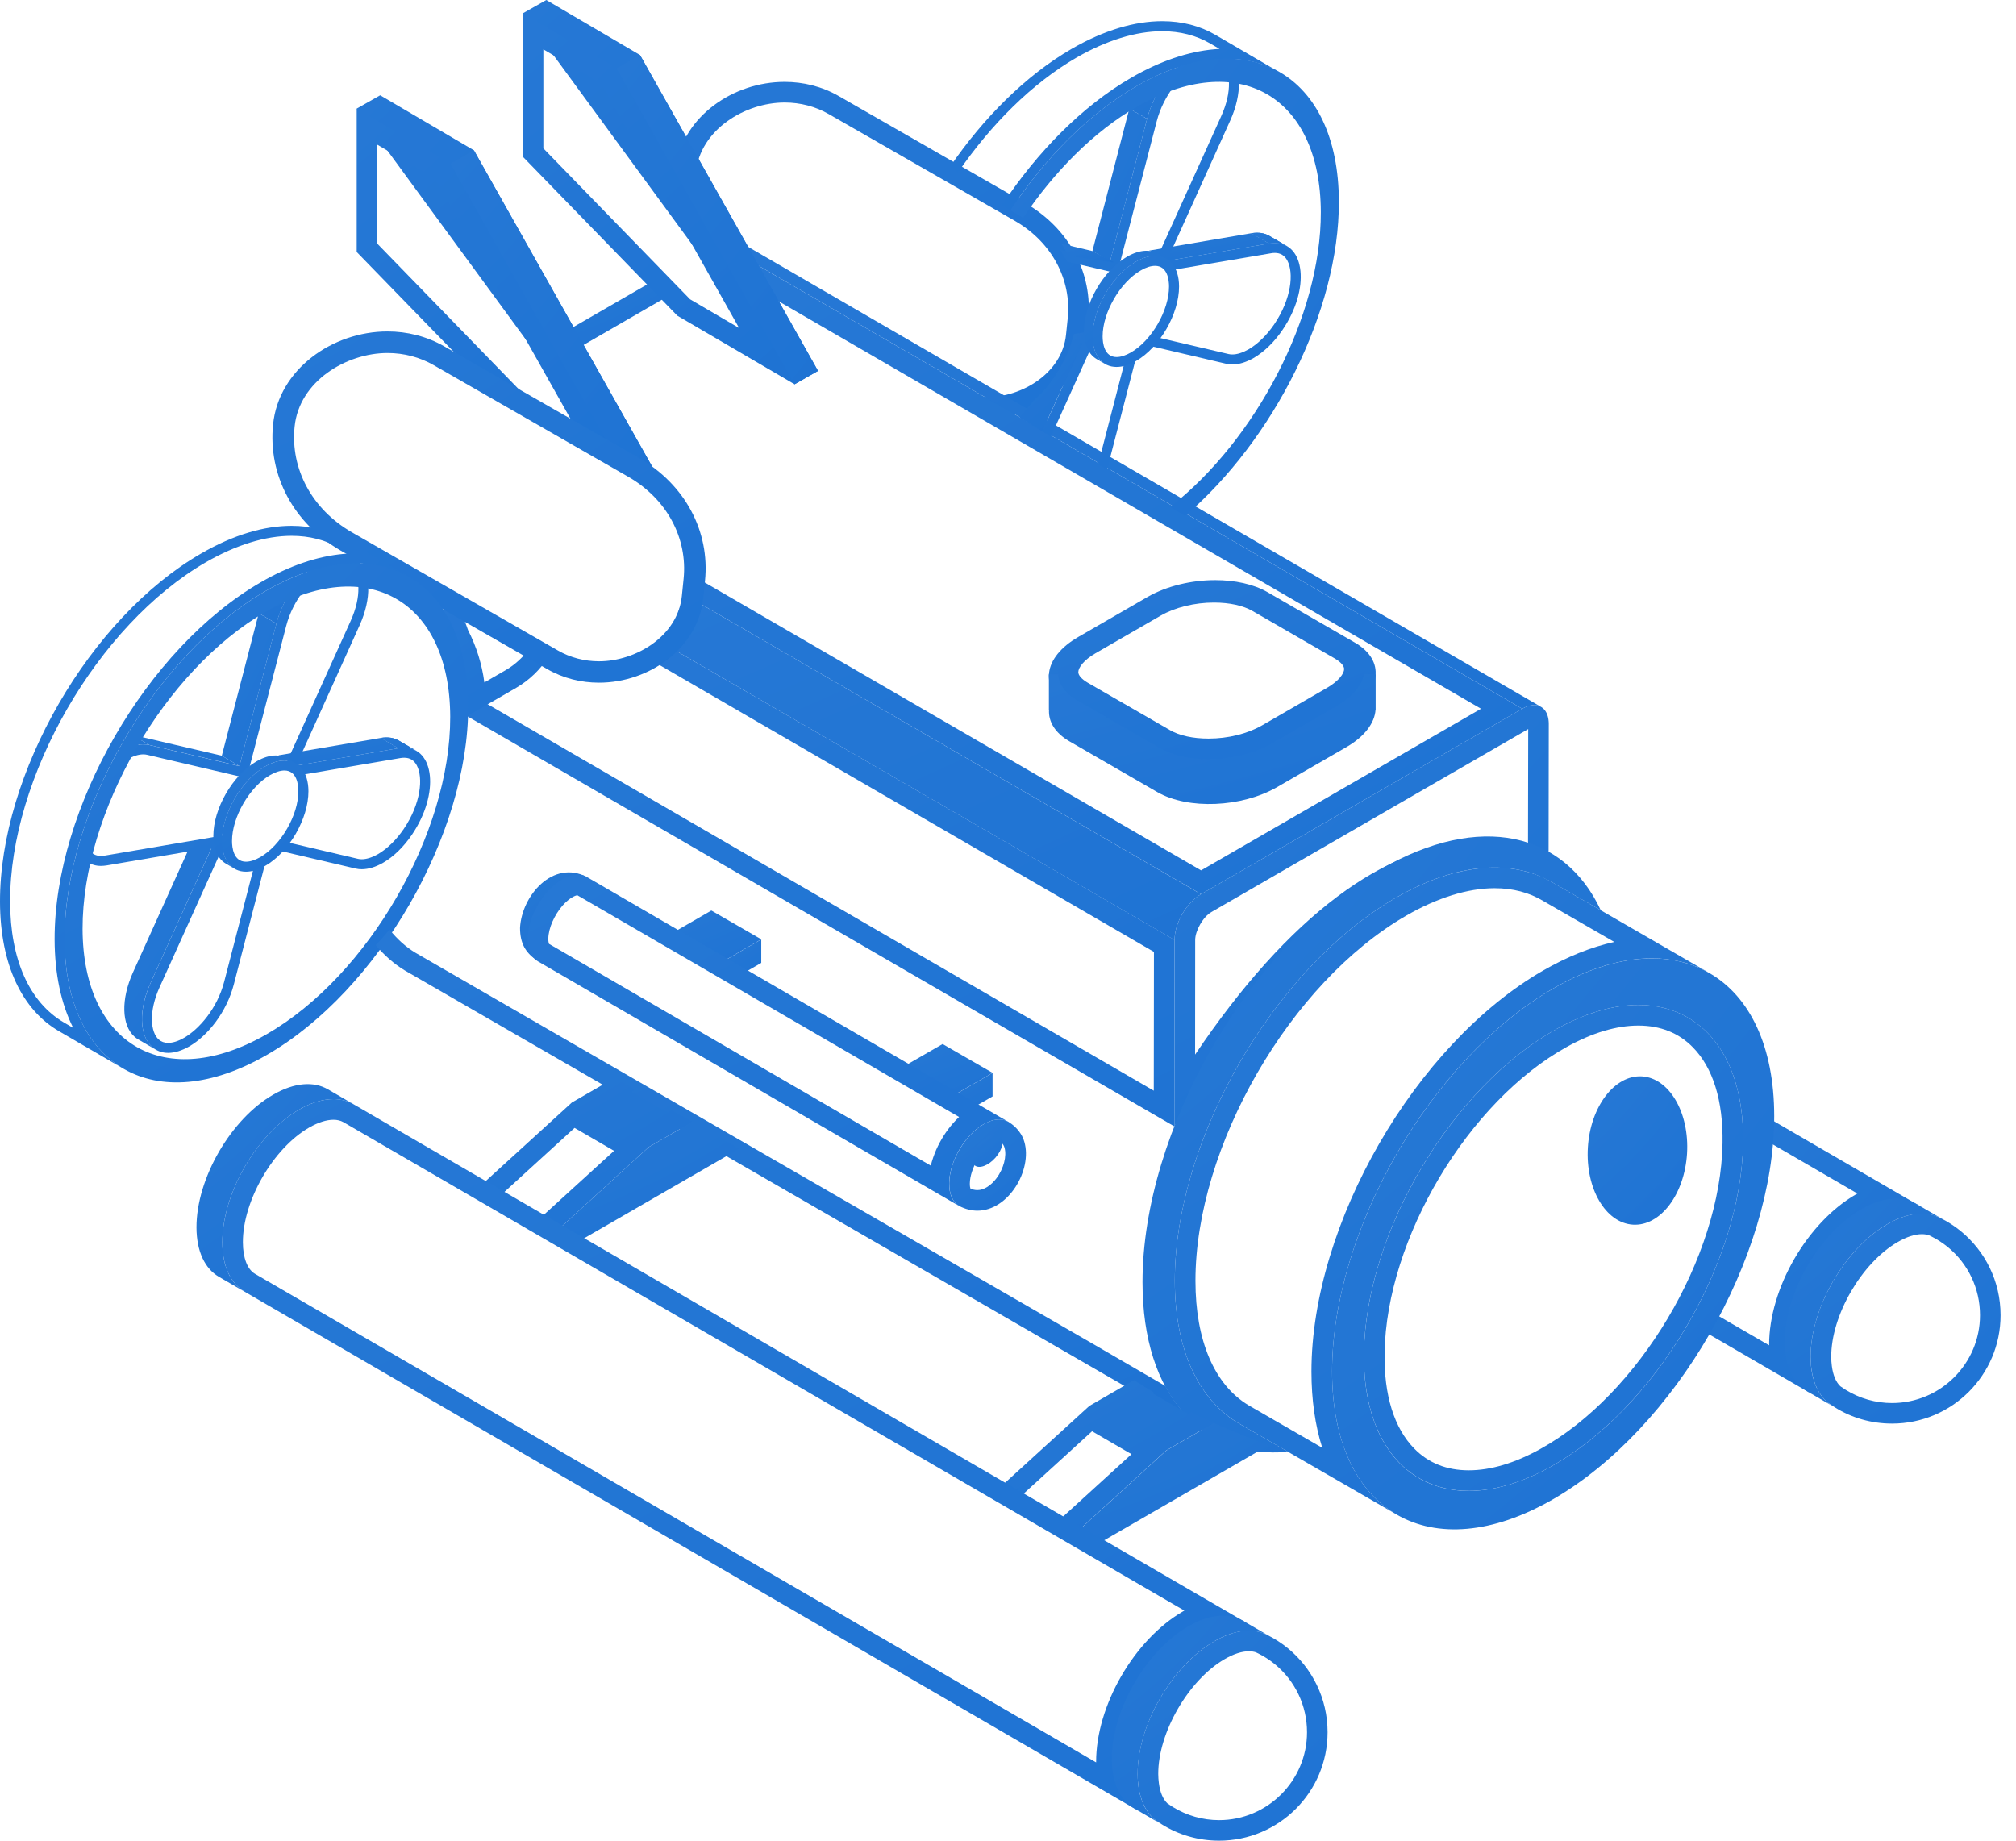 <svg width="46" height="42" viewBox="0 0 46 42" fill="none" xmlns="http://www.w3.org/2000/svg">
<g id="Logo">
<g id="Group">
<g id="Group_2">
<g id="Group_3">
<g id="Group_4">
<g id="Group_5">
<path id="Vector" d="M39.972 25.29C39.967 25.466 39.96 25.644 39.949 25.821L42.38 27.233C42.371 27.239 42.361 27.244 42.352 27.25C41.236 27.893 40.364 29.404 40.367 30.688C40.367 30.691 40.367 30.695 40.367 30.697L39.031 29.922C38.96 30.064 38.882 30.201 38.802 30.333L41.348 31.812C41.032 31.629 40.837 31.239 40.836 30.686C40.833 29.572 41.615 28.215 42.585 27.656C42.868 27.492 43.135 27.416 43.373 27.416C43.544 27.416 43.7 27.457 43.834 27.535L39.972 25.29Z" fill="url(#paint0_radial_358_228)"/>
</g>
</g>
</g>
<g id="Group_6">
<g id="Group_7">
<g id="Group_8">
<path id="Vector_2" d="M43.722 27.468C43.402 27.282 42.96 27.308 42.473 27.591C41.503 28.15 40.721 29.508 40.724 30.621C40.725 31.175 40.921 31.564 41.236 31.747L41.825 32.089C41.51 31.906 41.315 31.516 41.313 30.963C41.311 29.849 42.093 28.493 43.063 27.933C43.55 27.652 43.992 27.626 44.311 27.81L43.722 27.468Z" fill="url(#paint1_radial_358_228)"/>
</g>
</g>
</g>
<path id="Vector_3" d="M43.853 28.161C43.918 28.161 43.977 28.172 44.016 28.187L44.07 28.213C44.202 28.279 44.327 28.36 44.443 28.454C44.911 28.838 45.179 29.404 45.179 30.009C45.179 31.114 44.278 32.014 43.172 32.014C42.798 32.014 42.434 31.91 42.116 31.714C42.074 31.688 42.034 31.661 41.993 31.632C41.892 31.538 41.825 31.378 41.798 31.168C41.79 31.103 41.784 31.035 41.784 30.964C41.78 30.018 42.475 28.819 43.297 28.343C43.501 28.223 43.693 28.161 43.853 28.161ZM43.853 27.69C43.615 27.69 43.346 27.768 43.063 27.933C42.094 28.493 41.309 29.849 41.313 30.964C41.313 31.056 41.319 31.146 41.331 31.23C41.376 31.569 41.505 31.83 41.696 31.996C41.696 31.996 41.696 31.998 41.697 31.998C41.754 32.039 41.812 32.078 41.871 32.115C42.248 32.35 42.696 32.483 43.172 32.483C44.539 32.483 45.648 31.376 45.648 30.009C45.648 29.236 45.295 28.546 44.741 28.092C44.599 27.976 44.443 27.875 44.277 27.793C44.274 27.79 44.27 27.789 44.267 27.787C44.252 27.779 44.236 27.772 44.221 27.765C44.109 27.715 43.986 27.69 43.853 27.69Z" fill="url(#paint2_radial_358_228)"/>
</g>
<g id="XMLID_00000007395041211815109580000001265555672241229229_">
<path id="Vector_4" d="M23.395 4.634L19.144 2.195C18.755 1.97 18.326 1.868 17.904 1.868C16.732 1.868 15.598 2.651 15.423 3.794C15.433 3.809 15.442 3.822 15.45 3.837C15.596 4.086 15.746 4.332 15.902 4.572C15.865 4.367 15.853 4.156 15.875 3.943C15.976 2.951 17.007 2.339 17.904 2.339C18.262 2.339 18.61 2.43 18.91 2.603L23.16 5.041C23.993 5.522 24.453 6.373 24.363 7.263L24.324 7.638C24.234 8.518 23.316 9.062 22.518 9.062C22.473 9.062 22.428 9.057 22.383 9.054C22.612 9.191 22.841 9.328 23.069 9.468C23.949 9.264 24.7 8.592 24.792 7.686L24.831 7.31C24.94 6.23 24.393 5.209 23.395 4.634Z" fill="url(#paint3_radial_358_228)"/>
</g>
<g id="Group_9">
<path id="Vector_5" d="M35.325 19.43L35.396 19.471C35.373 19.456 35.348 19.443 35.325 19.43Z" fill="url(#paint4_radial_358_228)"/>
<g id="Group_10">
<path id="Vector_6" d="M16.841 5.5C16.73 5.436 16.577 5.445 16.409 5.542L34.733 16.172C34.901 16.075 35.054 16.066 35.164 16.13L16.841 5.5Z" fill="url(#paint5_radial_358_228)"/>
<path id="Vector_7" d="M15.101 14.662C15.003 14.791 14.891 14.909 14.772 15.014L26.33 21.72L26.326 24.887L10.56 15.74C10.571 15.923 10.574 16.107 10.571 16.29L26.795 25.701L26.801 21.447L15.101 14.662Z" fill="url(#paint6_radial_358_228)"/>
<path id="Vector_8" d="M14.995 6.358L12.677 7.697C12.768 7.825 12.859 7.953 12.948 8.083L15.325 6.71C15.216 6.594 15.102 6.478 14.995 6.358Z" fill="url(#paint7_radial_358_228)"/>
<path id="Vector_9" d="M16.705 5.714C16.705 5.717 16.707 5.718 16.707 5.721C16.714 5.789 16.719 5.859 16.724 5.929C16.727 5.961 16.73 5.994 16.734 6.027C16.737 6.038 16.746 6.098 16.748 6.107C16.759 6.173 16.768 6.237 16.779 6.302L33.793 16.172L27.405 19.86L15.753 13.101C15.756 13.272 15.731 13.442 15.682 13.603L27.405 20.403L34.733 16.172L16.705 5.714Z" fill="url(#paint8_radial_358_228)"/>
<path id="Vector_10" d="M15.596 13.553C15.517 13.951 15.345 14.338 15.101 14.662L26.801 21.45C26.799 21.064 27.072 20.596 27.404 20.404L15.596 13.553Z" fill="url(#paint9_radial_358_228)"/>
<path id="Vector_11" d="M34.87 16.636L34.865 19.386C34.498 19.272 34.121 19.215 33.737 19.215C31.646 19.215 29.381 20.923 27.269 24.063L27.271 21.448C27.271 21.234 27.453 20.919 27.64 20.811L34.87 16.636ZM35.003 16.089C34.922 16.089 34.829 16.116 34.732 16.172L27.404 20.403C27.071 20.596 26.799 21.064 26.801 21.448L26.795 25.703C28.913 22.073 31.401 19.684 33.736 19.684C34.279 19.684 34.814 19.814 35.334 20.087L35.339 16.519C35.339 16.246 35.203 16.089 35.003 16.089Z" fill="url(#paint10_radial_358_228)"/>
</g>
<g id="Group_11">
<path id="Cylinder_body_00000106106895438153438820000005653024298452411045_" d="M34.103 20.267C34.518 20.267 34.889 20.363 35.215 20.559L36.834 21.493C36.306 21.609 35.761 21.828 35.204 22.149C32.292 23.83 29.924 27.933 29.924 31.295C29.924 31.938 30.008 32.522 30.171 33.036L28.492 32.067C27.708 31.598 27.277 30.588 27.277 29.224C27.277 26.162 29.434 22.425 32.086 20.893C32.794 20.484 33.493 20.267 34.103 20.267ZM34.103 19.796C33.425 19.796 32.659 20.017 31.85 20.485C29.064 22.093 26.806 26.005 26.806 29.223C26.806 30.812 27.357 31.933 28.251 32.47L31.839 34.541C30.946 34.006 30.395 32.883 30.395 31.294C30.395 28.076 32.653 24.165 35.439 22.556C36.248 22.088 37.013 21.867 37.691 21.867C38.166 21.867 38.597 21.975 38.972 22.184L35.45 20.149C35.061 19.917 34.606 19.796 34.103 19.796ZM38.972 22.185L39.038 22.223C39.016 22.209 38.994 22.197 38.972 22.185Z" fill="url(#paint11_radial_358_228)"/>
<g id="Group_12">
<path id="Vector_12" d="M28.251 32.47C27.357 31.935 26.806 30.812 26.806 29.223C26.806 26.005 29.064 22.094 31.85 20.485C33.26 19.67 34.535 19.602 35.45 20.151L36.526 20.771C35.699 18.994 33.766 18.528 31.512 19.83C28.506 21.566 26.069 25.786 26.069 29.257C26.069 31.858 27.439 33.301 29.392 33.127L28.251 32.47Z" fill="url(#paint12_radial_358_228)"/>
</g>
<g id="Group_13">
<path id="Vector_13" d="M37.383 23.401C37.885 23.401 38.303 23.567 38.626 23.896C39.086 24.363 39.32 25.118 39.304 26.08C39.262 28.689 37.394 31.822 35.14 33.066C34.559 33.387 34.011 33.549 33.514 33.549C33.011 33.549 32.594 33.383 32.271 33.054C31.811 32.587 31.576 31.831 31.593 30.869C31.635 28.261 33.503 25.128 35.757 23.884C36.338 23.563 36.885 23.401 37.383 23.401ZM37.383 22.93C36.825 22.93 36.196 23.105 35.53 23.472C33.141 24.791 31.168 28.1 31.123 30.861C31.09 32.853 32.07 34.018 33.514 34.018C34.072 34.018 34.7 33.844 35.366 33.477C37.755 32.157 39.728 28.849 39.773 26.087C39.806 24.095 38.828 22.93 37.383 22.93Z" fill="url(#paint13_radial_358_228)"/>
<path id="Vector_14" d="M35.439 22.557C32.653 24.166 30.395 28.078 30.395 31.295C30.395 34.512 32.653 35.816 35.439 34.208C38.225 32.599 40.483 28.688 40.483 25.47C40.483 22.253 38.225 20.949 35.439 22.557ZM35.366 33.477C32.977 34.796 31.077 33.625 31.122 30.862C31.167 28.099 33.14 24.791 35.529 23.473C37.918 22.154 39.818 23.324 39.773 26.087C39.728 28.85 37.755 32.159 35.366 33.477Z" fill="url(#paint14_radial_358_228)"/>
<path id="Vector_15" d="M36.231 26.184C36.175 27.119 36.635 27.906 37.26 27.944C37.885 27.982 38.436 27.255 38.494 26.32C38.55 25.386 38.09 24.599 37.465 24.56C36.84 24.524 36.287 25.251 36.231 26.184Z" fill="url(#paint15_radial_358_228)"/>
</g>
</g>
</g>
<g id="Group_14">
<g id="Axonometric_Cube_00000034063674070027891310000018391397521894930574_">
<path id="Vector_16" d="M22.101 25.333L22.648 25.017V24.481L21.638 25.064C21.794 25.151 21.948 25.241 22.101 25.333Z" fill="url(#paint16_radial_358_228)"/>
<path id="Vector_17" d="M21.638 25.062L22.648 24.48L21.508 23.822L20.508 24.399C20.879 24.63 21.259 24.847 21.638 25.062ZM21.201 24.654L21.216 24.764L21.017 24.649L21.201 24.654Z" fill="url(#paint17_radial_358_228)"/>
</g>
<g id="Axonometric_Cube_00000057142995782308885490000010017688425365458569_">
<path id="Vector_18" d="M16.765 22.32L17.37 21.971V21.435L16.305 22.05C16.457 22.14 16.61 22.231 16.765 22.32Z" fill="url(#paint18_radial_358_228)"/>
<path id="Vector_19" d="M15.247 21.391C15.597 21.619 15.95 21.836 16.305 22.049L17.37 21.433L16.231 20.776L15.206 21.368C15.22 21.376 15.235 21.383 15.247 21.391ZM15.913 21.583L15.94 21.717L15.741 21.602L15.913 21.583Z" fill="url(#paint19_radial_358_228)"/>
</g>
<g id="Group_15">
<g id="Group_16">
<path id="Vector_20" d="M12.149 21.706C12.134 21.342 12.221 20.988 12.457 20.704C12.557 20.584 12.693 20.483 12.829 20.408C12.91 20.363 12.999 20.324 13.087 20.299C13.139 20.286 13.187 20.28 13.235 20.277L13.39 20.01C12.615 19.608 11.903 20.438 11.866 21.172C11.866 21.529 11.997 21.733 12.221 21.893C12.18 21.838 12.151 21.774 12.149 21.706Z" fill="url(#paint20_radial_358_228)"/>
<path id="Vector_21" d="M22.787 26.015C22.833 26.047 22.896 26.102 22.92 26.185C22.976 26.379 22.901 26.665 22.738 26.884C22.608 27.056 22.448 27.155 22.301 27.155C22.249 27.155 22.197 27.144 22.143 27.12C22.136 27.101 22.128 27.062 22.129 27.004C22.133 26.668 22.399 26.215 22.689 26.054C22.736 26.026 22.769 26.017 22.787 26.015ZM22.799 25.543C22.697 25.543 22.581 25.575 22.459 25.643C22.024 25.886 21.665 26.492 21.66 26.997C21.657 27.253 21.744 27.435 21.89 27.52C22.031 27.592 22.17 27.625 22.302 27.625C23.013 27.625 23.559 26.695 23.373 26.054C23.293 25.779 23.079 25.641 23.008 25.596C22.945 25.56 22.875 25.543 22.799 25.543Z" fill="url(#paint21_radial_358_228)"/>
<path id="Vector_22" d="M13.172 20.427L21.884 25.487C21.836 25.532 21.791 25.578 21.746 25.63C21.592 25.805 21.461 26.012 21.364 26.23C21.311 26.352 21.268 26.476 21.238 26.597L12.527 21.537C12.52 21.519 12.51 21.479 12.511 21.415C12.513 21.299 12.547 21.16 12.608 21.024C12.666 20.893 12.745 20.769 12.836 20.663C12.911 20.578 12.993 20.509 13.071 20.466C13.123 20.438 13.157 20.43 13.172 20.427ZM13.181 19.957C13.079 19.957 12.963 19.989 12.842 20.058C12.713 20.13 12.592 20.232 12.483 20.355C12.36 20.496 12.255 20.661 12.177 20.835C12.093 21.025 12.044 21.226 12.041 21.411C12.038 21.668 12.125 21.849 12.271 21.934L21.888 27.52C21.743 27.435 21.654 27.255 21.657 26.997C21.66 26.811 21.709 26.611 21.794 26.421C21.87 26.248 21.975 26.081 22.099 25.941C22.207 25.818 22.328 25.715 22.458 25.644C22.581 25.575 22.695 25.543 22.798 25.543C22.875 25.543 22.945 25.56 23.005 25.596L13.389 20.01C13.329 19.974 13.259 19.957 13.181 19.957Z" fill="url(#paint22_radial_358_228)"/>
<path id="Vector_23" d="M22.716 26.413C22.553 26.599 22.339 26.678 22.238 26.589C22.137 26.5 22.188 26.278 22.35 26.093C22.513 25.907 22.727 25.828 22.828 25.916C22.929 26.004 22.878 26.226 22.716 26.413Z" fill="url(#paint23_radial_358_228)"/>
</g>
</g>
</g>
<g id="Group_17">
<g id="XMLID_00000059310857543746080880000011508807749141809569_">
<path id="XMLID_00000057118177562561328760000003709392957087132312_" d="M18.665 8.463L18.129 8.769L11.929 0.304L12.465 0L14.603 1.255L18.665 8.463Z" fill="url(#paint24_radial_358_228)"/>
<path id="XMLID_00000170996310606384618600000004991484697570582712_" d="M14.603 1.255L14.066 1.56L18.129 8.769L18.665 8.463L14.603 1.255Z" fill="url(#paint25_radial_358_228)"/>
</g>
<g id="XMLID_00000139974512422967089020000011929127081074854836_">
<path id="Vector_24" d="M14.506 10.849L14.876 10.639L10.813 3.429L8.675 2.174L8.139 2.478L14.082 10.592C14.223 10.682 14.364 10.767 14.506 10.849Z" fill="url(#paint26_radial_358_228)"/>
<path id="Vector_25" d="M14.173 10.649L10.277 3.734L8.139 2.479V5.75L11.056 8.751C12.168 9.178 13.146 10.008 14.173 10.649ZM8.609 3.301L9.929 4.076L13.075 9.659L11.956 9.004L8.609 5.56V3.301Z" fill="url(#paint27_radial_358_228)"/>
<path id="XMLID_00000136388422995773594690000008269640647449984405_" d="M12.398 1.126L13.718 1.901L16.864 7.484L15.745 6.829L12.398 3.385V1.126ZM11.929 0.304V3.575L15.454 7.203L18.129 8.768L14.066 1.558L11.929 0.304Z" fill="url(#paint28_radial_358_228)"/>
<path id="Vector_26" d="M14.506 10.848L14.876 10.638L10.813 3.429L10.277 3.733L14.173 10.648C14.284 10.719 14.396 10.784 14.506 10.848Z" fill="url(#paint29_radial_358_228)"/>
</g>
</g>
<g id="XMLID_00000145059512655664245600000000083870306370479509_">
<path id="XMLID_00000080892196651548332420000008882022744313933745_" d="M27.729 13.708C28.108 13.708 28.446 13.783 28.682 13.918L30.681 15.072C30.753 15.113 30.92 15.224 30.92 15.351C30.92 15.46 30.807 15.652 30.485 15.838L28.907 16.748C28.551 16.954 28.072 17.071 27.595 17.071C27.215 17.071 26.876 16.996 26.641 16.861L24.642 15.707C24.57 15.666 24.404 15.555 24.404 15.428C24.404 15.319 24.517 15.127 24.839 14.941L26.416 14.031C26.772 13.825 27.251 13.708 27.729 13.708ZM27.729 13.237C27.191 13.237 26.623 13.368 26.18 13.623L24.603 14.534C23.792 15.002 23.705 15.708 24.406 16.113L26.405 17.268C26.723 17.451 27.149 17.541 27.593 17.541C28.131 17.541 28.699 17.41 29.142 17.153L30.719 16.243C31.53 15.775 31.617 15.068 30.916 14.663L28.917 13.509C28.599 13.327 28.175 13.237 27.729 13.237Z" fill="url(#paint30_radial_358_228)"/>
<path id="XMLID_00000043419633822187614510000016960771756737486720_" d="M27.701 13.749C28.053 13.749 28.367 13.817 28.583 13.943L30.46 15.027C30.591 15.104 30.67 15.193 30.67 15.265C30.67 15.367 30.549 15.54 30.276 15.697L28.794 16.553C28.463 16.744 28.019 16.853 27.575 16.853C27.223 16.853 26.909 16.785 26.693 16.659L24.814 15.575C24.683 15.498 24.604 15.409 24.604 15.337C24.604 15.235 24.726 15.062 24.998 14.905L26.48 14.049C26.812 13.858 27.257 13.749 27.701 13.749ZM27.701 13.278C27.197 13.278 26.663 13.401 26.247 13.641L24.765 14.497C24.004 14.936 23.921 15.601 24.581 15.981L26.46 17.066C26.759 17.238 27.158 17.322 27.577 17.322C28.082 17.322 28.616 17.2 29.032 16.959L30.513 16.104C31.275 15.665 31.358 15 30.698 14.62L28.82 13.535C28.519 13.363 28.119 13.278 27.701 13.278Z" fill="url(#paint31_radial_358_228)"/>
<path id="Vector_27" d="M31.122 15.389C31.07 15.641 30.868 15.898 30.511 16.104L29.029 16.959C28.267 17.399 27.116 17.446 26.457 17.066L24.578 15.981C24.301 15.821 24.163 15.61 24.143 15.387H23.933V16.194H23.936C23.919 16.465 24.072 16.726 24.406 16.918L26.405 18.073C27.106 18.478 28.332 18.427 29.142 17.959L30.719 17.049C31.144 16.804 31.367 16.493 31.387 16.194H31.389V15.387H31.122V15.389Z" fill="url(#paint32_radial_358_228)"/>
</g>
<path id="Vector_28" d="M12.487 14.98C12.354 14.914 12.224 14.845 12.093 14.775C11.951 14.981 11.765 15.158 11.543 15.288L11.052 15.572C10.997 15.156 10.873 14.756 10.68 14.378C10.659 14.315 10.635 14.252 10.61 14.188L10.81 14.074C10.649 13.984 10.485 13.896 10.323 13.81L9.994 13.997C10.094 14.176 10.182 14.361 10.247 14.562C10.511 15.067 10.633 15.61 10.611 16.192C10.614 16.253 10.607 16.311 10.607 16.371L10.971 16.161L11.779 15.694C12.082 15.518 12.329 15.274 12.514 14.991C12.505 14.988 12.495 14.984 12.487 14.98Z" fill="url(#paint33_radial_358_228)"/>
<g id="XMLID_00000170264378076005481420000017018957328989363593_">
<path id="XMLID_00000021084076674326404770000003810916241203925638_" d="M8.843 8.055C9.218 8.055 9.581 8.151 9.896 8.332L14.341 10.882C15.212 11.384 15.693 12.275 15.598 13.206L15.558 13.599C15.464 14.52 14.503 15.089 13.668 15.089C13.334 15.089 13.011 15.004 12.731 14.843L8.023 12.142C7.122 11.622 6.624 10.701 6.722 9.738C6.826 8.697 7.904 8.055 8.843 8.055ZM8.843 7.563C7.582 7.563 6.359 8.431 6.231 9.683C6.112 10.845 6.7 11.944 7.774 12.563L12.484 15.266C12.855 15.48 13.263 15.577 13.667 15.577C14.816 15.577 15.929 14.787 16.047 13.645L16.086 13.252C16.201 12.123 15.629 11.056 14.587 10.454L10.14 7.905C9.734 7.671 9.286 7.563 8.843 7.563Z" fill="url(#paint34_radial_358_228)"/>
</g>
<g id="Group_18">
<path id="Vector_29" d="M9.094 17.073L8.69 16.838C8.852 16.811 8.989 16.834 9.098 16.898L9.502 17.133C9.393 17.069 9.256 17.045 9.094 17.073Z" fill="url(#paint35_radial_358_228)"/>
<path id="Vector_30" d="M9.098 16.897L9.502 17.131C9.393 17.067 9.256 17.044 9.094 17.071L8.69 16.837C8.851 16.811 8.989 16.834 9.098 16.897Z" fill="url(#paint36_radial_358_228)"/>
<path id="Vector_31" d="M8.688 16.838L6.354 17.235L6.759 17.47L9.094 17.073L8.688 16.838Z" fill="url(#paint37_radial_358_228)"/>
<path id="Vector_32" d="M5.904 13.993L5.061 17.244L5.464 17.48L6.308 14.228L5.904 13.993Z" fill="url(#paint38_radial_358_228)"/>
<path id="Vector_33" d="M6.724 13.307C6.51 13.387 6.293 13.461 6.076 13.533C6.005 13.678 5.945 13.832 5.904 13.993L6.308 14.228C6.402 13.868 6.582 13.539 6.799 13.277C6.774 13.286 6.75 13.297 6.724 13.307Z" fill="url(#paint39_radial_358_228)"/>
<path id="Vector_34" d="M3.004 16.764L3.408 16.999L5.464 17.48L5.061 17.244L3.004 16.764Z" fill="url(#paint40_radial_358_228)"/>
<path id="Vector_35" d="M3.004 16.764C2.977 16.757 2.947 16.757 2.917 16.755C2.879 16.888 2.818 17.021 2.763 17.146C2.77 17.142 2.778 17.135 2.785 17.131C2.95 17.036 3.116 16.984 3.269 16.984C3.317 16.984 3.363 16.989 3.408 16.999L3.004 16.764Z" fill="url(#paint41_radial_358_228)"/>
<path id="Vector_36" d="M5.114 22.405C4.955 23.013 4.542 23.483 4.202 23.679C4.07 23.756 3.943 23.796 3.835 23.796C3.749 23.796 3.68 23.77 3.621 23.719C3.437 23.555 3.385 23.091 3.643 22.522L5.039 19.433L5.216 19.041L4.793 19.114L2.395 19.522C2.363 19.527 2.332 19.53 2.303 19.53C2.172 19.53 2.078 19.473 2.017 19.355C1.985 19.297 1.965 19.222 1.952 19.138C1.903 19.241 1.857 19.344 1.811 19.448C1.907 19.639 2.073 19.758 2.303 19.758C2.344 19.758 2.388 19.754 2.433 19.747L4.831 19.339L3.436 22.428C3.163 23.034 3.176 23.627 3.471 23.889C3.576 23.982 3.702 24.024 3.837 24.024C3.988 24.024 4.153 23.971 4.317 23.877C4.747 23.629 5.171 23.092 5.335 22.462L6.069 19.632C5.984 19.683 5.893 19.721 5.801 19.756L5.114 22.405Z" fill="url(#paint42_radial_358_228)"/>
<path id="Vector_37" d="M9.222 17.062C9.181 17.062 9.137 17.066 9.092 17.073L6.758 17.47L8.208 14.262C8.481 13.656 8.467 13.064 8.173 12.802C8.068 12.709 7.942 12.667 7.806 12.667C7.654 12.667 7.489 12.72 7.324 12.814C6.894 13.063 6.47 13.599 6.306 14.229L5.463 17.482L3.407 17C3.362 16.989 3.315 16.985 3.268 16.985C3.124 16.985 2.97 17.033 2.815 17.118C2.76 17.249 2.707 17.381 2.655 17.513C2.734 17.442 2.816 17.378 2.899 17.331C3.032 17.254 3.16 17.213 3.269 17.213C3.299 17.213 3.329 17.216 3.356 17.223L5.412 17.704L5.629 17.755L5.685 17.539L6.529 14.287C6.687 13.678 7.1 13.209 7.44 13.012C7.572 12.936 7.699 12.895 7.807 12.895C7.893 12.895 7.963 12.921 8.023 12.973C8.207 13.136 8.259 13.599 8.001 14.168L6.55 17.375L6.539 17.4C6.541 17.401 6.542 17.401 6.544 17.401C6.593 17.434 6.642 17.471 6.685 17.512C6.728 17.552 6.763 17.598 6.796 17.644C6.806 17.658 6.814 17.674 6.822 17.691L9.132 17.298C9.163 17.292 9.195 17.29 9.223 17.29C9.354 17.29 9.448 17.347 9.51 17.464C9.66 17.745 9.605 18.335 9.214 18.913C9.044 19.163 8.836 19.367 8.626 19.489C8.493 19.565 8.365 19.606 8.256 19.606C8.226 19.606 8.196 19.604 8.169 19.597L6.479 19.201C6.452 19.246 6.422 19.291 6.391 19.333C6.373 19.357 6.353 19.378 6.335 19.402L8.117 19.819C8.162 19.83 8.208 19.834 8.256 19.834C8.409 19.834 8.574 19.782 8.74 19.687C8.975 19.552 9.21 19.328 9.403 19.041C10.034 18.108 9.914 17.062 9.222 17.062Z" fill="url(#paint43_radial_358_228)"/>
<path id="Vector_38" d="M6.653 12.226C7.061 12.226 7.43 12.32 7.751 12.507L7.963 12.63C7.924 12.631 7.885 12.634 7.847 12.638C7.242 12.691 6.604 12.908 5.95 13.286C3.348 14.789 1.238 18.444 1.246 21.436C1.248 22.222 1.394 22.904 1.67 23.454L1.461 23.332C0.671 22.872 0.233 21.894 0.231 20.578C0.22 17.733 2.228 14.255 4.704 12.825C5.384 12.434 6.057 12.226 6.653 12.226ZM6.653 11.998C6.032 11.998 5.331 12.2 4.59 12.629C2.051 14.094 -0.008 17.659 2.43282e-05 20.578C0.004 22.027 0.517 23.049 1.345 23.529L2.819 24.386C1.992 23.905 1.478 22.883 1.474 21.434C1.465 18.516 3.524 14.95 6.063 13.484C6.702 13.116 7.312 12.914 7.866 12.866C7.954 12.858 8.04 12.855 8.125 12.855C8.577 12.855 8.986 12.961 9.338 13.166L7.864 12.309C7.514 12.105 7.104 11.998 6.653 11.998Z" fill="url(#paint44_radial_358_228)"/>
<g id="Group_19">
<path id="Vector_39" d="M6.063 13.484C8.603 12.019 10.675 13.199 10.683 16.117C10.691 19.035 8.633 22.602 6.093 24.068C3.554 25.533 1.482 24.353 1.474 21.435C1.465 18.516 3.524 14.95 6.063 13.484ZM6.092 23.594C8.405 22.26 10.279 19.011 10.273 16.355C10.264 13.698 8.377 12.622 6.065 13.958C3.752 15.292 1.878 18.541 1.884 21.197C1.893 23.854 3.781 24.929 6.092 23.594Z" fill="url(#paint45_radial_358_228)"/>
</g>
<g id="Group_20">
<g id="Group_21">
<g id="Group_22">
<path id="Vector_40" d="M6.49 17.581C6.777 17.581 6.808 17.912 6.808 18.053C6.81 18.596 6.413 19.284 5.941 19.557C5.822 19.625 5.709 19.662 5.612 19.662C5.325 19.662 5.294 19.333 5.294 19.191C5.293 18.648 5.691 17.959 6.163 17.686C6.28 17.618 6.394 17.581 6.49 17.581ZM6.49 17.354C6.357 17.354 6.207 17.397 6.048 17.489C5.504 17.804 5.063 18.565 5.065 19.191C5.066 19.635 5.288 19.89 5.612 19.89C5.746 19.89 5.896 19.846 6.055 19.755C6.6 19.441 7.039 18.678 7.038 18.053C7.036 17.609 6.814 17.354 6.49 17.354Z" fill="url(#paint46_radial_358_228)"/>
</g>
</g>
<path id="Vector_41" d="M6.294 17.238C6.16 17.238 6.01 17.282 5.852 17.373C5.308 17.688 4.867 18.449 4.868 19.076C4.87 19.387 4.979 19.605 5.156 19.707L5.355 19.823C5.178 19.721 5.069 19.501 5.067 19.192C5.066 18.565 5.505 17.804 6.051 17.489C6.209 17.397 6.361 17.354 6.493 17.354C6.59 17.354 6.677 17.377 6.752 17.421L6.553 17.305C6.478 17.261 6.391 17.238 6.294 17.238Z" fill="url(#paint47_radial_358_228)"/>
</g>
<path id="Vector_42" d="M3.436 22.427L4.831 19.338L4.751 19.291L4.762 19.268L4.719 19.273L4.711 19.268C4.7 19.272 4.688 19.275 4.676 19.278L4.426 19.306L4.41 19.342C4.377 19.347 4.344 19.351 4.313 19.357L3.032 22.192C2.759 22.798 2.772 23.391 3.067 23.653C3.094 23.678 3.124 23.7 3.154 23.717L3.558 23.952C3.528 23.934 3.498 23.912 3.471 23.888C3.176 23.626 3.161 23.032 3.436 22.427Z" fill="url(#paint48_radial_358_228)"/>
</g>
<g id="Group_23">
<g id="Group_24">
<path id="Vector_43" d="M28.959 5.557L28.555 5.323C28.718 5.295 28.854 5.318 28.963 5.383L29.367 5.617C29.258 5.553 29.121 5.529 28.959 5.557Z" fill="url(#paint49_radial_358_228)"/>
<path id="Vector_44" d="M28.963 5.381L29.367 5.616C29.258 5.552 29.121 5.528 28.959 5.556L28.555 5.321C28.716 5.294 28.854 5.318 28.963 5.381Z" fill="url(#paint50_radial_358_228)"/>
<path id="Vector_45" d="M28.554 5.321L26.22 5.718L26.625 5.954L28.959 5.557L28.554 5.321Z" fill="url(#paint51_radial_358_228)"/>
<path id="Vector_46" d="M25.769 2.476L24.926 5.729L25.33 5.964L26.173 2.712L25.769 2.476Z" fill="url(#paint52_radial_358_228)"/>
<path id="Vector_47" d="M26.589 1.79C26.375 1.871 26.158 1.944 25.941 2.017C25.87 2.161 25.81 2.316 25.769 2.477L26.173 2.711C26.267 2.351 26.447 2.022 26.664 1.76C26.64 1.77 26.615 1.781 26.589 1.79Z" fill="url(#paint53_radial_358_228)"/>
<path id="Vector_48" d="M25.26 10.713L25.934 8.115C25.85 8.166 25.758 8.204 25.667 8.24L25.057 10.593C25.124 10.633 25.192 10.674 25.26 10.713Z" fill="url(#paint54_radial_358_228)"/>
<path id="Vector_49" d="M23.783 9.843C23.848 9.882 23.914 9.922 23.979 9.961L24.904 7.916L25.082 7.525L24.659 7.597L24.505 7.623C24.484 7.705 24.459 7.787 24.431 7.867L24.698 7.822L23.783 9.843Z" fill="url(#paint55_radial_358_228)"/>
<path id="Vector_50" d="M29.087 5.545C29.046 5.545 29.003 5.549 28.958 5.556L26.623 5.953L28.073 2.745C28.346 2.139 28.333 1.547 28.038 1.285C27.933 1.192 27.808 1.15 27.671 1.15C27.52 1.15 27.355 1.203 27.189 1.298C26.76 1.546 26.335 2.082 26.172 2.712L25.328 5.965L24.188 5.698C24.248 5.785 24.302 5.875 24.349 5.969L25.276 6.186L25.494 6.237L25.549 6.021L26.393 2.768C26.551 2.16 26.964 1.69 27.304 1.494C27.436 1.418 27.563 1.377 27.671 1.377C27.757 1.377 27.827 1.403 27.887 1.454C28.071 1.618 28.123 2.081 27.865 2.65L26.414 5.857L26.404 5.882C26.405 5.883 26.406 5.883 26.408 5.883C26.457 5.916 26.506 5.953 26.549 5.994C26.592 6.033 26.627 6.08 26.66 6.126C26.67 6.14 26.678 6.156 26.686 6.172L28.996 5.78C29.027 5.774 29.059 5.771 29.087 5.771C29.218 5.771 29.312 5.829 29.374 5.946C29.524 6.227 29.469 6.816 29.078 7.395C28.909 7.645 28.7 7.849 28.49 7.971C28.357 8.047 28.229 8.088 28.12 8.088C28.09 8.088 28.06 8.085 28.033 8.079L26.343 7.683C26.316 7.728 26.286 7.773 26.255 7.815C26.237 7.838 26.217 7.86 26.199 7.883L27.981 8.301C28.026 8.312 28.072 8.316 28.12 8.316C28.273 8.316 28.438 8.264 28.604 8.169C28.839 8.033 29.074 7.81 29.267 7.523C29.899 6.593 29.779 5.545 29.087 5.545Z" fill="url(#paint56_radial_358_228)"/>
<path id="Vector_51" d="M27.731 0.794C27.379 0.589 26.97 0.483 26.518 0.483C25.897 0.483 25.196 0.685 24.455 1.113C23.409 1.718 22.447 2.681 21.675 3.807C21.69 3.815 21.705 3.819 21.72 3.827C21.767 3.86 21.814 3.897 21.86 3.933C22.613 2.838 23.549 1.901 24.568 1.311C25.248 0.92 25.922 0.712 26.517 0.712C26.925 0.712 27.294 0.806 27.615 0.993L27.827 1.116C27.788 1.117 27.749 1.12 27.711 1.124C27.105 1.177 26.468 1.394 25.814 1.772C24.697 2.418 23.672 3.46 22.866 4.676C22.915 4.708 22.961 4.744 23.01 4.774C23.024 4.782 23.039 4.79 23.053 4.8C23.84 3.616 24.839 2.599 25.927 1.97C26.566 1.602 27.176 1.4 27.73 1.352C27.818 1.344 27.904 1.341 27.989 1.341C28.441 1.341 28.85 1.448 29.202 1.652L27.731 0.794Z" fill="url(#paint57_radial_358_228)"/>
<g id="Group_25">
<path id="Vector_52" d="M25.93 2.441C28.243 1.106 30.13 2.182 30.138 4.838C30.145 7.204 28.658 10.034 26.7 11.569C26.813 11.637 26.926 11.704 27.039 11.773C29.056 10.047 30.557 7.089 30.55 4.599C30.542 1.681 28.469 0.501 25.93 1.966C24.841 2.595 23.843 3.611 23.055 4.796C23.152 4.854 23.249 4.912 23.346 4.97C24.057 3.913 24.953 3.006 25.93 2.441Z" fill="url(#paint58_radial_358_228)"/>
</g>
<g id="Group_26">
<g id="Group_27">
<g id="Group_28">
<path id="Vector_53" d="M26.356 6.066C26.642 6.066 26.674 6.396 26.674 6.538C26.675 7.081 26.278 7.769 25.806 8.042C25.687 8.11 25.574 8.147 25.477 8.147C25.191 8.147 25.159 7.818 25.159 7.676C25.158 7.133 25.556 6.444 26.029 6.171C26.146 6.101 26.259 6.066 26.356 6.066ZM26.356 5.837C26.222 5.837 26.072 5.88 25.914 5.972C25.369 6.287 24.929 7.048 24.93 7.675C24.931 8.118 25.154 8.373 25.477 8.373C25.611 8.373 25.761 8.329 25.921 8.238C26.465 7.924 26.904 7.161 26.903 6.537C26.902 6.093 26.679 5.837 26.356 5.837Z" fill="url(#paint59_radial_358_228)"/>
</g>
</g>
<path id="Vector_54" d="M26.159 5.722C26.026 5.722 25.876 5.766 25.717 5.857C25.173 6.172 24.732 6.934 24.734 7.56C24.735 7.871 24.844 8.089 25.021 8.192L25.221 8.308C25.043 8.205 24.934 7.986 24.933 7.676C24.931 7.05 25.371 6.288 25.917 5.973C26.075 5.882 26.226 5.838 26.359 5.838C26.456 5.838 26.543 5.861 26.618 5.905L26.419 5.789C26.344 5.744 26.256 5.722 26.159 5.722Z" fill="url(#paint60_radial_358_228)"/>
</g>
<path id="Vector_55" d="M23.782 9.843L24.697 7.821L24.616 7.774L24.627 7.751L24.585 7.757L24.577 7.751C24.566 7.755 24.553 7.758 24.541 7.761L24.466 7.769C24.38 8.04 24.253 8.302 24.096 8.545C23.954 8.765 23.792 8.961 23.597 9.127L23.263 9.529C23.396 9.611 23.649 9.764 23.782 9.843Z" fill="url(#paint61_radial_358_228)"/>
</g>
<path id="Vector_56" d="M24.926 5.729L24.218 5.561L24.38 5.837L25.44 5.995L24.926 5.729Z" fill="url(#paint62_radial_358_228)"/>
</g>
<path id="Vector_57" d="M26.589 31.624L24.925 30.657L9.48 21.74C9.255 21.605 9.06 21.425 8.889 21.212C8.788 21.334 8.683 21.452 8.573 21.566C8.768 21.797 8.989 21.994 9.238 22.144L27.628 32.762C27.202 32.504 26.853 32.116 26.589 31.624Z" fill="url(#paint63_radial_358_228)"/>
<g id="Group_29">
<path id="Vector_58" d="M15.318 25.333L15.232 25.383L14.409 24.914L14.489 24.869C14.334 24.779 14.181 24.686 14.03 24.59L13.048 25.157L10.933 27.086C11.075 27.168 11.215 27.251 11.356 27.337L13.11 25.736L14.011 26.259L12.228 27.884C12.364 27.973 12.501 28.06 12.636 28.149L14.801 26.174L15.801 25.597C15.64 25.509 15.479 25.421 15.318 25.333Z" fill="url(#paint64_radial_358_228)"/>
<path id="Vector_59" d="M27.179 32.227L27.112 32.265L26.297 31.79L26.329 31.772C26.176 31.682 26.024 31.588 25.877 31.49L24.857 32.079L22.728 34.02C22.871 34.1 23.013 34.183 23.156 34.265L24.918 32.658L25.818 33.181L24.049 34.794C24.188 34.879 24.328 34.964 24.468 35.05L26.608 33.097L27.696 32.47C27.523 32.392 27.349 32.31 27.179 32.227Z" fill="url(#paint65_radial_358_228)"/>
<g id="Group_30">
<g id="Group_31">
<path id="Vector_60" d="M27.698 32.47L26.611 33.097L24.47 35.05C24.613 35.139 24.757 35.227 24.899 35.316L28.945 32.979C28.525 32.819 28.106 32.651 27.698 32.47Z" fill="url(#paint66_radial_358_228)"/>
</g>
<g id="Group_32">
<path id="Vector_61" d="M15.801 25.597L14.801 26.174L12.636 28.149C12.773 28.239 12.911 28.328 13.049 28.416L16.861 26.215C16.515 25.997 16.16 25.795 15.801 25.597Z" fill="url(#paint67_radial_358_228)"/>
</g>
<g id="Group_33">
<g id="Group_34">
<g id="Group_35">
<g id="Group_36">
<path id="Vector_62" d="M7.481 24.855C7.162 24.67 6.72 24.695 6.233 24.978C5.262 25.537 4.481 26.895 4.483 28.008C4.485 28.562 4.68 28.951 4.995 29.134L5.584 29.476C5.269 29.294 5.074 28.903 5.073 28.351C5.07 27.236 5.852 25.88 6.822 25.32C7.309 25.039 7.751 25.013 8.07 25.198L7.481 24.855Z" fill="url(#paint68_radial_358_228)"/>
</g>
</g>
</g>
<g id="Group_37">
<g id="Group_38">
<g id="Group_39">
<path id="Vector_63" d="M7.609 25.55C7.696 25.55 7.772 25.569 7.834 25.604L27.024 36.75C27.015 36.755 27.005 36.761 26.996 36.766C25.88 37.41 25.008 38.921 25.011 40.205C25.011 40.207 25.011 40.211 25.011 40.214L5.82 29.067C5.644 28.965 5.543 28.703 5.542 28.347C5.539 27.401 6.232 26.2 7.057 25.726C7.259 25.611 7.45 25.55 7.609 25.55ZM7.609 25.079C7.372 25.079 7.104 25.157 6.822 25.319C5.852 25.878 5.07 27.235 5.073 28.349C5.074 28.903 5.269 29.292 5.584 29.475L25.993 41.329C25.678 41.146 25.483 40.756 25.481 40.203C25.479 39.088 26.26 37.732 27.23 37.173C27.513 37.009 27.78 36.933 28.018 36.933C28.19 36.933 28.345 36.974 28.479 37.051L8.07 25.198C7.937 25.12 7.781 25.079 7.609 25.079Z" fill="url(#paint69_radial_358_228)"/>
</g>
</g>
</g>
<g id="Group_40">
<g id="Group_41">
<g id="Group_42">
<path id="Vector_64" d="M28.366 36.984C28.047 36.799 27.604 36.825 27.117 37.107C26.147 37.667 25.365 39.024 25.368 40.138C25.369 40.692 25.565 41.08 25.88 41.263L26.469 41.606C26.154 41.423 25.959 41.033 25.958 40.48C25.955 39.365 26.737 38.009 27.707 37.45C28.194 37.169 28.636 37.143 28.955 37.327L28.366 36.984Z" fill="url(#paint70_radial_358_228)"/>
</g>
</g>
</g>
<path id="Vector_65" d="M28.497 37.678C28.562 37.678 28.621 37.689 28.66 37.704L28.714 37.73C28.846 37.795 28.971 37.877 29.087 37.971C29.555 38.355 29.823 38.921 29.823 39.525C29.823 40.63 28.922 41.531 27.816 41.531C27.442 41.531 27.078 41.427 26.76 41.231C26.718 41.205 26.678 41.177 26.637 41.149C26.536 41.055 26.469 40.895 26.442 40.685C26.434 40.619 26.428 40.551 26.428 40.48C26.424 39.535 27.119 38.335 27.941 37.859C28.145 37.74 28.337 37.678 28.497 37.678ZM28.497 37.207C28.259 37.207 27.991 37.285 27.707 37.45C26.738 38.009 25.953 39.365 25.957 40.48C25.957 40.573 25.963 40.663 25.975 40.746C26.02 41.086 26.149 41.347 26.34 41.513C26.34 41.513 26.34 41.514 26.341 41.514C26.398 41.555 26.456 41.595 26.516 41.632C26.892 41.866 27.34 42 27.816 42C29.183 42 30.292 40.892 30.292 39.525C30.292 38.753 29.939 38.062 29.385 37.608C29.243 37.492 29.087 37.391 28.921 37.309C28.918 37.307 28.914 37.305 28.911 37.304C28.896 37.296 28.88 37.289 28.865 37.282C28.753 37.232 28.629 37.207 28.497 37.207Z" fill="url(#paint71_radial_358_228)"/>
</g>
</g>
</g>
</g>
</g>
<defs>
<radialGradient id="paint0_radial_358_228" cx="0" cy="0" r="1" gradientUnits="userSpaceOnUse" gradientTransform="translate(29.364 10.704) scale(121.53 142.45)">
<stop stop-color="#3682D8"/>
<stop offset="0.371" stop-color="#0865CF"/>
<stop offset="0.64" stop-color="#0C36AF"/>
<stop offset="1" stop-color="#0C36AF" stop-opacity="0"/>
</radialGradient>
<radialGradient id="paint1_radial_358_228" cx="0" cy="0" r="1" gradientUnits="userSpaceOnUse" gradientTransform="translate(33.996 16.748) scale(86.633 103.526)">
<stop stop-color="#3682D8"/>
<stop offset="0.371" stop-color="#0865CF"/>
<stop offset="0.64" stop-color="#0C36AF"/>
<stop offset="1" stop-color="#0C36AF" stop-opacity="0"/>
</radialGradient>
<radialGradient id="paint2_radial_358_228" cx="0" cy="0" r="1" gradientUnits="userSpaceOnUse" gradientTransform="translate(33.183 16.97) scale(104.692 104.692)">
<stop stop-color="#3682D8"/>
<stop offset="0.371" stop-color="#0865CF"/>
<stop offset="0.64" stop-color="#0C36AF"/>
<stop offset="1" stop-color="#0C36AF" stop-opacity="0"/>
</radialGradient>
<radialGradient id="paint3_radial_358_228" cx="0" cy="0" r="1" gradientUnits="userSpaceOnUse" gradientTransform="translate(-2.248 -15.13) scale(227.541 165.992)">
<stop stop-color="#3682D8"/>
<stop offset="0.371" stop-color="#0865CF"/>
<stop offset="0.64" stop-color="#0C36AF"/>
<stop offset="1" stop-color="#0C36AF" stop-opacity="0"/>
</radialGradient>
<radialGradient id="paint4_radial_358_228" cx="0" cy="0" r="1" gradientUnits="userSpaceOnUse" gradientTransform="translate(35.192 19.339) scale(1.714 0.894)">
<stop stop-color="#3682D8"/>
<stop offset="0.371" stop-color="#0865CF"/>
<stop offset="0.64" stop-color="#0C36AF"/>
<stop offset="1" stop-color="#0C36AF" stop-opacity="0"/>
</radialGradient>
<radialGradient id="paint5_radial_358_228" cx="0" cy="0" r="1" gradientUnits="userSpaceOnUse" gradientTransform="translate(-18.768 -18.502) scale(452.97 233.996)">
<stop stop-color="#3682D8"/>
<stop offset="0.371" stop-color="#0865CF"/>
<stop offset="0.64" stop-color="#0C36AF"/>
<stop offset="1" stop-color="#0C36AF" stop-opacity="0"/>
</radialGradient>
<radialGradient id="paint6_radial_358_228" cx="0" cy="0" r="1" gradientUnits="userSpaceOnUse" gradientTransform="translate(-19.901 -10.029) scale(392.237 241.121)">
<stop stop-color="#3682D8"/>
<stop offset="0.371" stop-color="#0865CF"/>
<stop offset="0.64" stop-color="#0C36AF"/>
<stop offset="1" stop-color="#0C36AF" stop-opacity="0"/>
</radialGradient>
<radialGradient id="paint7_radial_358_228" cx="0" cy="0" r="1" gradientUnits="userSpaceOnUse" gradientTransform="translate(7.709 2.501) scale(63.961 37.669)">
<stop stop-color="#3682D8"/>
<stop offset="0.371" stop-color="#0865CF"/>
<stop offset="0.64" stop-color="#0C36AF"/>
<stop offset="1" stop-color="#0C36AF" stop-opacity="0"/>
</radialGradient>
<radialGradient id="paint8_radial_358_228" cx="0" cy="0" r="1" gradientUnits="userSpaceOnUse" gradientTransform="translate(-20.051 -27.14) scale(460.12 320.839)">
<stop stop-color="#3682D8"/>
<stop offset="0.371" stop-color="#0865CF"/>
<stop offset="0.64" stop-color="#0C36AF"/>
<stop offset="1" stop-color="#0C36AF" stop-opacity="0"/>
</radialGradient>
<radialGradient id="paint9_radial_358_228" cx="0" cy="0" r="1" gradientUnits="userSpaceOnUse" gradientTransform="translate(-7.974 -4.11) scale(297.136 172.489)">
<stop stop-color="#3682D8"/>
<stop offset="0.371" stop-color="#0865CF"/>
<stop offset="0.64" stop-color="#0C36AF"/>
<stop offset="1" stop-color="#0C36AF" stop-opacity="0"/>
</radialGradient>
<radialGradient id="paint10_radial_358_228" cx="0" cy="0" r="1" gradientUnits="userSpaceOnUse" gradientTransform="translate(10.77 -5.413) scale(206.351 209.979)">
<stop stop-color="#3682D8"/>
<stop offset="0.371" stop-color="#0865CF"/>
<stop offset="0.64" stop-color="#0C36AF"/>
<stop offset="1" stop-color="#0C36AF" stop-opacity="0"/>
</radialGradient>
<radialGradient id="paint11_radial_358_228" cx="0" cy="0" r="1" gradientUnits="userSpaceOnUse" gradientTransform="translate(3.864 -13.183) scale(295.422 322.061)">
<stop stop-color="#3682D8"/>
<stop offset="0.371" stop-color="#0865CF"/>
<stop offset="0.64" stop-color="#0C36AF"/>
<stop offset="1" stop-color="#0C36AF" stop-opacity="0"/>
</radialGradient>
<radialGradient id="paint12_radial_358_228" cx="0" cy="0" r="1" gradientUnits="userSpaceOnUse" gradientTransform="translate(6.456 -12.349) scale(252.55 306.991)">
<stop stop-color="#3682D8"/>
<stop offset="0.371" stop-color="#0865CF"/>
<stop offset="0.64" stop-color="#0C36AF"/>
<stop offset="1" stop-color="#0C36AF" stop-opacity="0"/>
</radialGradient>
<radialGradient id="paint13_radial_358_228" cx="0" cy="0" r="1" gradientUnits="userSpaceOnUse" gradientTransform="translate(14.895 -1.871) scale(208.959 242.194)">
<stop stop-color="#3682D8"/>
<stop offset="0.371" stop-color="#0865CF"/>
<stop offset="0.64" stop-color="#0C36AF"/>
<stop offset="1" stop-color="#0C36AF" stop-opacity="0"/>
</radialGradient>
<radialGradient id="paint14_radial_358_228" cx="0" cy="0" r="1" gradientUnits="userSpaceOnUse" gradientTransform="translate(11.472 -7.271) scale(243.653 284.568)">
<stop stop-color="#3682D8"/>
<stop offset="0.371" stop-color="#0865CF"/>
<stop offset="0.64" stop-color="#0C36AF"/>
<stop offset="1" stop-color="#0C36AF" stop-opacity="0"/>
</radialGradient>
<radialGradient id="paint15_radial_358_228" cx="0" cy="0" r="1" gradientUnits="userSpaceOnUse" gradientTransform="translate(31.966 16.985) scale(54.858 73.968)">
<stop stop-color="#3682D8"/>
<stop offset="0.371" stop-color="#0865CF"/>
<stop offset="0.64" stop-color="#0C36AF"/>
<stop offset="1" stop-color="#0C36AF" stop-opacity="0"/>
</radialGradient>
<radialGradient id="paint16_radial_358_228" cx="0" cy="0" r="1" gradientUnits="userSpaceOnUse" gradientTransform="translate(19.744 22.577) scale(24.385 18.596)">
<stop stop-color="#3682D8"/>
<stop offset="0.371" stop-color="#0865CF"/>
<stop offset="0.64" stop-color="#0C36AF"/>
<stop offset="1" stop-color="#0C36AF" stop-opacity="0"/>
</radialGradient>
<radialGradient id="paint17_radial_358_228" cx="0" cy="0" r="1" gradientUnits="userSpaceOnUse" gradientTransform="translate(16.496 21.048) scale(51.67 27.089)">
<stop stop-color="#3682D8"/>
<stop offset="0.371" stop-color="#0865CF"/>
<stop offset="0.64" stop-color="#0C36AF"/>
<stop offset="1" stop-color="#0C36AF" stop-opacity="0"/>
</radialGradient>
<radialGradient id="paint18_radial_358_228" cx="0" cy="0" r="1" gradientUnits="userSpaceOnUse" gradientTransform="translate(14.306 19.454) scale(25.736 19.341)">
<stop stop-color="#3682D8"/>
<stop offset="0.371" stop-color="#0865CF"/>
<stop offset="0.64" stop-color="#0C36AF"/>
<stop offset="1" stop-color="#0C36AF" stop-opacity="0"/>
</radialGradient>
<radialGradient id="paint19_radial_358_228" cx="0" cy="0" r="1" gradientUnits="userSpaceOnUse" gradientTransform="translate(11.148 17.928) scale(52.263 27.805)">
<stop stop-color="#3682D8"/>
<stop offset="0.371" stop-color="#0865CF"/>
<stop offset="0.64" stop-color="#0C36AF"/>
<stop offset="1" stop-color="#0C36AF" stop-opacity="0"/>
</radialGradient>
<radialGradient id="paint20_radial_358_228" cx="0" cy="0" r="1" gradientUnits="userSpaceOnUse" gradientTransform="translate(9.008 15.458) scale(36.808 43.424)">
<stop stop-color="#3682D8"/>
<stop offset="0.371" stop-color="#0865CF"/>
<stop offset="0.64" stop-color="#0C36AF"/>
<stop offset="1" stop-color="#0C36AF" stop-opacity="0"/>
</radialGradient>
<radialGradient id="paint21_radial_358_228" cx="0" cy="0" r="1" gradientUnits="userSpaceOnUse" gradientTransform="translate(18.377 20.886) scale(42.273 45.477)">
<stop stop-color="#3682D8"/>
<stop offset="0.371" stop-color="#0865CF"/>
<stop offset="0.64" stop-color="#0C36AF"/>
<stop offset="1" stop-color="#0C36AF" stop-opacity="0"/>
</radialGradient>
<radialGradient id="paint22_radial_358_228" cx="0" cy="0" r="1" gradientUnits="userSpaceOnUse" gradientTransform="translate(-8.524 3.042) scale(264.81 165.188)">
<stop stop-color="#3682D8"/>
<stop offset="0.371" stop-color="#0865CF"/>
<stop offset="0.64" stop-color="#0C36AF"/>
<stop offset="1" stop-color="#0C36AF" stop-opacity="0"/>
</radialGradient>
<radialGradient id="paint23_radial_358_228" cx="0" cy="0" r="1" gradientUnits="userSpaceOnUse" gradientTransform="translate(20.886 24.213) scale(16.75 16.281)">
<stop stop-color="#3682D8"/>
<stop offset="0.371" stop-color="#0865CF"/>
<stop offset="0.64" stop-color="#0C36AF"/>
<stop offset="1" stop-color="#0C36AF" stop-opacity="0"/>
</radialGradient>
<radialGradient id="paint24_radial_358_228" cx="0" cy="0" r="1" gradientUnits="userSpaceOnUse" gradientTransform="translate(-0.705 -19.613) scale(162.688 191.532)">
<stop stop-color="#3682D8"/>
<stop offset="0.371" stop-color="#0865CF"/>
<stop offset="0.64" stop-color="#0C36AF"/>
<stop offset="1" stop-color="#0C36AF" stop-opacity="0"/>
</radialGradient>
<radialGradient id="paint25_radial_358_228" cx="0" cy="0" r="1" gradientUnits="userSpaceOnUse" gradientTransform="translate(5.439 -15.55) scale(111.084 164.115)">
<stop stop-color="#3682D8"/>
<stop offset="0.371" stop-color="#0865CF"/>
<stop offset="0.64" stop-color="#0C36AF"/>
<stop offset="1" stop-color="#0C36AF" stop-opacity="0"/>
</radialGradient>
<radialGradient id="paint26_radial_358_228" cx="0" cy="0" r="1" gradientUnits="userSpaceOnUse" gradientTransform="translate(-4.498 -17.229) scale(162.721 189.476)">
<stop stop-color="#3682D8"/>
<stop offset="0.371" stop-color="#0865CF"/>
<stop offset="0.64" stop-color="#0C36AF"/>
<stop offset="1" stop-color="#0C36AF" stop-opacity="0"/>
</radialGradient>
<radialGradient id="paint27_radial_358_228" cx="0" cy="0" r="1" gradientUnits="userSpaceOnUse" gradientTransform="translate(-3.18 -15.794) scale(145.75 178.449)">
<stop stop-color="#3682D8"/>
<stop offset="0.371" stop-color="#0865CF"/>
<stop offset="0.64" stop-color="#0C36AF"/>
<stop offset="1" stop-color="#0C36AF" stop-opacity="0"/>
</radialGradient>
<radialGradient id="paint28_radial_358_228" cx="0" cy="0" r="1" gradientUnits="userSpaceOnUse" gradientTransform="translate(0.3 -18.625) scale(149.738 184.857)">
<stop stop-color="#3682D8"/>
<stop offset="0.371" stop-color="#0865CF"/>
<stop offset="0.64" stop-color="#0C36AF"/>
<stop offset="1" stop-color="#0C36AF" stop-opacity="0"/>
</radialGradient>
<radialGradient id="paint29_radial_358_228" cx="0" cy="0" r="1" gradientUnits="userSpaceOnUse" gradientTransform="translate(1.65 -13.166) scale(111.084 162.059)">
<stop stop-color="#3682D8"/>
<stop offset="0.371" stop-color="#0865CF"/>
<stop offset="0.64" stop-color="#0C36AF"/>
<stop offset="1" stop-color="#0C36AF" stop-opacity="0"/>
</radialGradient>
<radialGradient id="paint30_radial_358_228" cx="0" cy="0" r="1" gradientUnits="userSpaceOnUse" gradientTransform="translate(9.946 3.612) scale(180.097 93.993)">
<stop stop-color="#3682D8"/>
<stop offset="0.371" stop-color="#0865CF"/>
<stop offset="0.64" stop-color="#0C36AF"/>
<stop offset="1" stop-color="#0C36AF" stop-opacity="0"/>
</radialGradient>
<radialGradient id="paint31_radial_358_228" cx="0" cy="0" r="1" gradientUnits="userSpaceOnUse" gradientTransform="translate(10.991 4.233) scale(169.259 88.331)">
<stop stop-color="#3682D8"/>
<stop offset="0.371" stop-color="#0865CF"/>
<stop offset="0.64" stop-color="#0C36AF"/>
<stop offset="1" stop-color="#0C36AF" stop-opacity="0"/>
</radialGradient>
<radialGradient id="paint32_radial_358_228" cx="0" cy="0" r="1" gradientUnits="userSpaceOnUse" gradientTransform="translate(9.947 8.77) scale(180.087 64.627)">
<stop stop-color="#3682D8"/>
<stop offset="0.371" stop-color="#0865CF"/>
<stop offset="0.64" stop-color="#0C36AF"/>
<stop offset="1" stop-color="#0C36AF" stop-opacity="0"/>
</radialGradient>
<radialGradient id="paint33_radial_358_228" cx="0" cy="0" r="1" gradientUnits="userSpaceOnUse" gradientTransform="translate(5.267 8.082) scale(60.864 55.937)">
<stop stop-color="#3682D8"/>
<stop offset="0.371" stop-color="#0865CF"/>
<stop offset="0.64" stop-color="#0C36AF"/>
<stop offset="1" stop-color="#0C36AF" stop-opacity="0"/>
</radialGradient>
<radialGradient id="paint34_radial_358_228" cx="0" cy="0" r="1" gradientUnits="userSpaceOnUse" gradientTransform="translate(-12.324 -10.363) scale(238.732 175.052)">
<stop stop-color="#3682D8"/>
<stop offset="0.371" stop-color="#0865CF"/>
<stop offset="0.64" stop-color="#0C36AF"/>
<stop offset="1" stop-color="#0C36AF" stop-opacity="0"/>
</radialGradient>
<radialGradient id="paint35_radial_358_228" cx="0" cy="0" r="1" gradientUnits="userSpaceOnUse" gradientTransform="translate(7.167 16.142) scale(19.607 6.683)">
<stop stop-color="#3682D8"/>
<stop offset="0.371" stop-color="#0865CF"/>
<stop offset="0.64" stop-color="#0C36AF"/>
<stop offset="1" stop-color="#0C36AF" stop-opacity="0"/>
</radialGradient>
<radialGradient id="paint36_radial_358_228" cx="0" cy="0" r="1" gradientUnits="userSpaceOnUse" gradientTransform="translate(7.167 16.144) scale(19.607 6.665)">
<stop stop-color="#3682D8"/>
<stop offset="0.371" stop-color="#0865CF"/>
<stop offset="0.64" stop-color="#0C36AF"/>
<stop offset="1" stop-color="#0C36AF" stop-opacity="0"/>
</radialGradient>
<radialGradient id="paint37_radial_358_228" cx="0" cy="0" r="1" gradientUnits="userSpaceOnUse" gradientTransform="translate(1.215 15.425) scale(66.169 13.798)">
<stop stop-color="#3682D8"/>
<stop offset="0.371" stop-color="#0865CF"/>
<stop offset="0.64" stop-color="#0C36AF"/>
<stop offset="1" stop-color="#0C36AF" stop-opacity="0"/>
</radialGradient>
<radialGradient id="paint38_radial_358_228" cx="0" cy="0" r="1" gradientUnits="userSpaceOnUse" gradientTransform="translate(2.722 6.193) scale(30.119 76.172)">
<stop stop-color="#3682D8"/>
<stop offset="0.371" stop-color="#0865CF"/>
<stop offset="0.64" stop-color="#0C36AF"/>
<stop offset="1" stop-color="#0C36AF" stop-opacity="0"/>
</radialGradient>
<radialGradient id="paint39_radial_358_228" cx="0" cy="0" r="1" gradientUnits="userSpaceOnUse" gradientTransform="translate(4.225 11.15) scale(21.617 20.771)">
<stop stop-color="#3682D8"/>
<stop offset="0.371" stop-color="#0865CF"/>
<stop offset="0.64" stop-color="#0C36AF"/>
<stop offset="1" stop-color="#0C36AF" stop-opacity="0"/>
</radialGradient>
<radialGradient id="paint40_radial_358_228" cx="0" cy="0" r="1" gradientUnits="userSpaceOnUse" gradientTransform="translate(-1.61 15.162) scale(59.414 15.646)">
<stop stop-color="#3682D8"/>
<stop offset="0.371" stop-color="#0865CF"/>
<stop offset="0.64" stop-color="#0C36AF"/>
<stop offset="1" stop-color="#0C36AF" stop-opacity="0"/>
</radialGradient>
<radialGradient id="paint41_radial_358_228" cx="0" cy="0" r="1" gradientUnits="userSpaceOnUse" gradientTransform="translate(1.552 15.879) scale(15.587 8.553)">
<stop stop-color="#3682D8"/>
<stop offset="0.371" stop-color="#0865CF"/>
<stop offset="0.64" stop-color="#0C36AF"/>
<stop offset="1" stop-color="#0C36AF" stop-opacity="0"/>
</radialGradient>
<radialGradient id="paint42_radial_358_228" cx="0" cy="0" r="1" gradientUnits="userSpaceOnUse" gradientTransform="translate(-6.176 7.897) scale(102.846 108.834)">
<stop stop-color="#3682D8"/>
<stop offset="0.371" stop-color="#0865CF"/>
<stop offset="0.64" stop-color="#0C36AF"/>
<stop offset="1" stop-color="#0C36AF" stop-opacity="0"/>
</radialGradient>
<radialGradient id="paint43_radial_358_228" cx="0" cy="0" r="1" gradientUnits="userSpaceOnUse" gradientTransform="translate(-10.774 -3.363) scale(172.922 156.546)">
<stop stop-color="#3682D8"/>
<stop offset="0.371" stop-color="#0865CF"/>
<stop offset="0.64" stop-color="#0C36AF"/>
<stop offset="1" stop-color="#0C36AF" stop-opacity="0"/>
</radialGradient>
<radialGradient id="paint44_radial_358_228" cx="0" cy="0" r="1" gradientUnits="userSpaceOnUse" gradientTransform="translate(-17.515 -15.707) scale(225.53 270.565)">
<stop stop-color="#3682D8"/>
<stop offset="0.371" stop-color="#0865CF"/>
<stop offset="0.64" stop-color="#0C36AF"/>
<stop offset="1" stop-color="#0C36AF" stop-opacity="0"/>
</radialGradient>
<radialGradient id="paint45_radial_358_228" cx="0" cy="0" r="1" gradientUnits="userSpaceOnUse" gradientTransform="translate(-15.8 -13.633) scale(222.433 258.668)">
<stop stop-color="#3682D8"/>
<stop offset="0.371" stop-color="#0865CF"/>
<stop offset="0.64" stop-color="#0C36AF"/>
<stop offset="1" stop-color="#0C36AF" stop-opacity="0"/>
</radialGradient>
<radialGradient id="paint46_radial_358_228" cx="0" cy="0" r="1" gradientUnits="userSpaceOnUse" gradientTransform="translate(1.364 11.681) scale(47.65 55.4)">
<stop stop-color="#3682D8"/>
<stop offset="0.371" stop-color="#0865CF"/>
<stop offset="0.64" stop-color="#0C36AF"/>
<stop offset="1" stop-color="#0C36AF" stop-opacity="0"/>
</radialGradient>
<radialGradient id="paint47_radial_358_228" cx="0" cy="0" r="1" gradientUnits="userSpaceOnUse" gradientTransform="translate(1.334 11.455) scale(45.508 56.473)">
<stop stop-color="#3682D8"/>
<stop offset="0.371" stop-color="#0865CF"/>
<stop offset="0.64" stop-color="#0C36AF"/>
<stop offset="1" stop-color="#0C36AF" stop-opacity="0"/>
</radialGradient>
<radialGradient id="paint48_radial_358_228" cx="0" cy="0" r="1" gradientUnits="userSpaceOnUse" gradientTransform="translate(-0.906 8.792) scale(48.187 102.307)">
<stop stop-color="#3682D8"/>
<stop offset="0.371" stop-color="#0865CF"/>
<stop offset="0.64" stop-color="#0C36AF"/>
<stop offset="1" stop-color="#0C36AF" stop-opacity="0"/>
</radialGradient>
<radialGradient id="paint49_radial_358_228" cx="0" cy="0" r="1" gradientUnits="userSpaceOnUse" gradientTransform="translate(27.032 4.627) scale(19.607 6.683)">
<stop stop-color="#3682D8"/>
<stop offset="0.371" stop-color="#0865CF"/>
<stop offset="0.64" stop-color="#0C36AF"/>
<stop offset="1" stop-color="#0C36AF" stop-opacity="0"/>
</radialGradient>
<radialGradient id="paint50_radial_358_228" cx="0" cy="0" r="1" gradientUnits="userSpaceOnUse" gradientTransform="translate(27.032 4.626) scale(19.607 6.678)">
<stop stop-color="#3682D8"/>
<stop offset="0.371" stop-color="#0865CF"/>
<stop offset="0.64" stop-color="#0C36AF"/>
<stop offset="1" stop-color="#0C36AF" stop-opacity="0"/>
</radialGradient>
<radialGradient id="paint51_radial_358_228" cx="0" cy="0" r="1" gradientUnits="userSpaceOnUse" gradientTransform="translate(21.081 3.905) scale(66.169 13.828)">
<stop stop-color="#3682D8"/>
<stop offset="0.371" stop-color="#0865CF"/>
<stop offset="0.64" stop-color="#0C36AF"/>
<stop offset="1" stop-color="#0C36AF" stop-opacity="0"/>
</radialGradient>
<radialGradient id="paint52_radial_358_228" cx="0" cy="0" r="1" gradientUnits="userSpaceOnUse" gradientTransform="translate(22.587 -5.324) scale(30.119 76.172)">
<stop stop-color="#3682D8"/>
<stop offset="0.371" stop-color="#0865CF"/>
<stop offset="0.64" stop-color="#0C36AF"/>
<stop offset="1" stop-color="#0C36AF" stop-opacity="0"/>
</radialGradient>
<radialGradient id="paint53_radial_358_228" cx="0" cy="0" r="1" gradientUnits="userSpaceOnUse" gradientTransform="translate(24.09 -0.367) scale(21.617 20.771)">
<stop stop-color="#3682D8"/>
<stop offset="0.371" stop-color="#0865CF"/>
<stop offset="0.64" stop-color="#0C36AF"/>
<stop offset="1" stop-color="#0C36AF" stop-opacity="0"/>
</radialGradient>
<radialGradient id="paint54_radial_358_228" cx="0" cy="0" r="1" gradientUnits="userSpaceOnUse" gradientTransform="translate(23.411 2.305) scale(21.189 56.741)">
<stop stop-color="#3682D8"/>
<stop offset="0.371" stop-color="#0865CF"/>
<stop offset="0.64" stop-color="#0C36AF"/>
<stop offset="1" stop-color="#0C36AF" stop-opacity="0"/>
</radialGradient>
<radialGradient id="paint55_radial_358_228" cx="0" cy="0" r="1" gradientUnits="userSpaceOnUse" gradientTransform="translate(21.346 2.074) scale(31.371 53.225)">
<stop stop-color="#3682D8"/>
<stop offset="0.371" stop-color="#0865CF"/>
<stop offset="0.64" stop-color="#0C36AF"/>
<stop offset="1" stop-color="#0C36AF" stop-opacity="0"/>
</radialGradient>
<radialGradient id="paint56_radial_358_228" cx="0" cy="0" r="1" gradientUnits="userSpaceOnUse" gradientTransform="translate(13.886 -14.877) scale(132.648 156.516)">
<stop stop-color="#3682D8"/>
<stop offset="0.371" stop-color="#0865CF"/>
<stop offset="0.64" stop-color="#0C36AF"/>
<stop offset="1" stop-color="#0C36AF" stop-opacity="0"/>
</radialGradient>
<radialGradient id="paint57_radial_358_228" cx="0" cy="0" r="1" gradientUnits="userSpaceOnUse" gradientTransform="translate(7.556 -9.172) scale(181.801 94.291)">
<stop stop-color="#3682D8"/>
<stop offset="0.371" stop-color="#0865CF"/>
<stop offset="0.64" stop-color="#0C36AF"/>
<stop offset="1" stop-color="#0C36AF" stop-opacity="0"/>
</radialGradient>
<radialGradient id="paint58_radial_358_228" cx="0" cy="0" r="1" gradientUnits="userSpaceOnUse" gradientTransform="translate(8.998 -22.007) scale(181.01 227.961)">
<stop stop-color="#3682D8"/>
<stop offset="0.371" stop-color="#0865CF"/>
<stop offset="0.64" stop-color="#0C36AF"/>
<stop offset="1" stop-color="#0C36AF" stop-opacity="0"/>
</radialGradient>
<radialGradient id="paint59_radial_358_228" cx="0" cy="0" r="1" gradientUnits="userSpaceOnUse" gradientTransform="translate(21.23 0.164) scale(47.65 55.4)">
<stop stop-color="#3682D8"/>
<stop offset="0.371" stop-color="#0865CF"/>
<stop offset="0.64" stop-color="#0C36AF"/>
<stop offset="1" stop-color="#0C36AF" stop-opacity="0"/>
</radialGradient>
<radialGradient id="paint60_radial_358_228" cx="0" cy="0" r="1" gradientUnits="userSpaceOnUse" gradientTransform="translate(21.2 -0.061) scale(45.508 56.473)">
<stop stop-color="#3682D8"/>
<stop offset="0.371" stop-color="#0865CF"/>
<stop offset="0.64" stop-color="#0C36AF"/>
<stop offset="1" stop-color="#0C36AF" stop-opacity="0"/>
</radialGradient>
<radialGradient id="paint61_radial_358_228" cx="0" cy="0" r="1" gradientUnits="userSpaceOnUse" gradientTransform="translate(20.573 3.073) scale(34.633 45.685)">
<stop stop-color="#3682D8"/>
<stop offset="0.371" stop-color="#0865CF"/>
<stop offset="0.64" stop-color="#0C36AF"/>
<stop offset="1" stop-color="#0C36AF" stop-opacity="0"/>
</radialGradient>
<radialGradient id="paint62_radial_358_228" cx="0" cy="0" r="1" gradientUnits="userSpaceOnUse" gradientTransform="translate(21.925 4.591) scale(29.526 9.477)">
<stop stop-color="#3682D8"/>
<stop offset="0.371" stop-color="#0865CF"/>
<stop offset="0.64" stop-color="#0C36AF"/>
<stop offset="1" stop-color="#0C36AF" stop-opacity="0"/>
</radialGradient>
<radialGradient id="paint63_radial_358_228" cx="0" cy="0" r="1" gradientUnits="userSpaceOnUse" gradientTransform="translate(-27.168 -4.62) scale(460.219 252.267)">
<stop stop-color="#3682D8"/>
<stop offset="0.371" stop-color="#0865CF"/>
<stop offset="0.64" stop-color="#0C36AF"/>
<stop offset="1" stop-color="#0C36AF" stop-opacity="0"/>
</radialGradient>
<radialGradient id="paint64_radial_358_228" cx="0" cy="0" r="1" gradientUnits="userSpaceOnUse" gradientTransform="translate(1.802 16.632) scale(117.576 77.721)">
<stop stop-color="#3682D8"/>
<stop offset="0.371" stop-color="#0865CF"/>
<stop offset="0.64" stop-color="#0C36AF"/>
<stop offset="1" stop-color="#0C36AF" stop-opacity="0"/>
</radialGradient>
<radialGradient id="paint65_radial_358_228" cx="0" cy="0" r="1" gradientUnits="userSpaceOnUse" gradientTransform="translate(13.41 23.528) scale(119.981 77.751)">
<stop stop-color="#3682D8"/>
<stop offset="0.371" stop-color="#0865CF"/>
<stop offset="0.64" stop-color="#0C36AF"/>
<stop offset="1" stop-color="#0C36AF" stop-opacity="0"/>
</radialGradient>
<radialGradient id="paint66_radial_358_228" cx="0" cy="0" r="1" gradientUnits="userSpaceOnUse" gradientTransform="translate(16.076 26.104) scale(108.085 62.165)">
<stop stop-color="#3682D8"/>
<stop offset="0.371" stop-color="#0865CF"/>
<stop offset="0.64" stop-color="#0C36AF"/>
<stop offset="1" stop-color="#0C36AF" stop-opacity="0"/>
</radialGradient>
<radialGradient id="paint67_radial_358_228" cx="0" cy="0" r="1" gradientUnits="userSpaceOnUse" gradientTransform="translate(4.71 19.293) scale(102.055 61.569)">
<stop stop-color="#3682D8"/>
<stop offset="0.371" stop-color="#0865CF"/>
<stop offset="0.64" stop-color="#0C36AF"/>
<stop offset="1" stop-color="#0C36AF" stop-opacity="0"/>
</radialGradient>
<radialGradient id="paint68_radial_358_228" cx="0" cy="0" r="1" gradientUnits="userSpaceOnUse" gradientTransform="translate(-2.245 14.136) scale(86.633 103.526)">
<stop stop-color="#3682D8"/>
<stop offset="0.371" stop-color="#0865CF"/>
<stop offset="0.64" stop-color="#0C36AF"/>
<stop offset="1" stop-color="#0C36AF" stop-opacity="0"/>
</radialGradient>
<radialGradient id="paint69_radial_358_228" cx="0" cy="0" r="1" gradientUnits="userSpaceOnUse" gradientTransform="translate(-38.829 -11.266) scale(565.306 354.932)">
<stop stop-color="#3682D8"/>
<stop offset="0.371" stop-color="#0865CF"/>
<stop offset="0.64" stop-color="#0C36AF"/>
<stop offset="1" stop-color="#0C36AF" stop-opacity="0"/>
</radialGradient>
<radialGradient id="paint70_radial_358_228" cx="0" cy="0" r="1" gradientUnits="userSpaceOnUse" gradientTransform="translate(18.64 26.265) scale(86.633 103.526)">
<stop stop-color="#3682D8"/>
<stop offset="0.371" stop-color="#0865CF"/>
<stop offset="0.64" stop-color="#0C36AF"/>
<stop offset="1" stop-color="#0C36AF" stop-opacity="0"/>
</radialGradient>
<radialGradient id="paint71_radial_358_228" cx="0" cy="0" r="1" gradientUnits="userSpaceOnUse" gradientTransform="translate(17.827 26.487) scale(104.691 104.691)">
<stop stop-color="#3682D8"/>
<stop offset="0.371" stop-color="#0865CF"/>
<stop offset="0.64" stop-color="#0C36AF"/>
<stop offset="1" stop-color="#0C36AF" stop-opacity="0"/>
</radialGradient>
</defs>
</svg>
